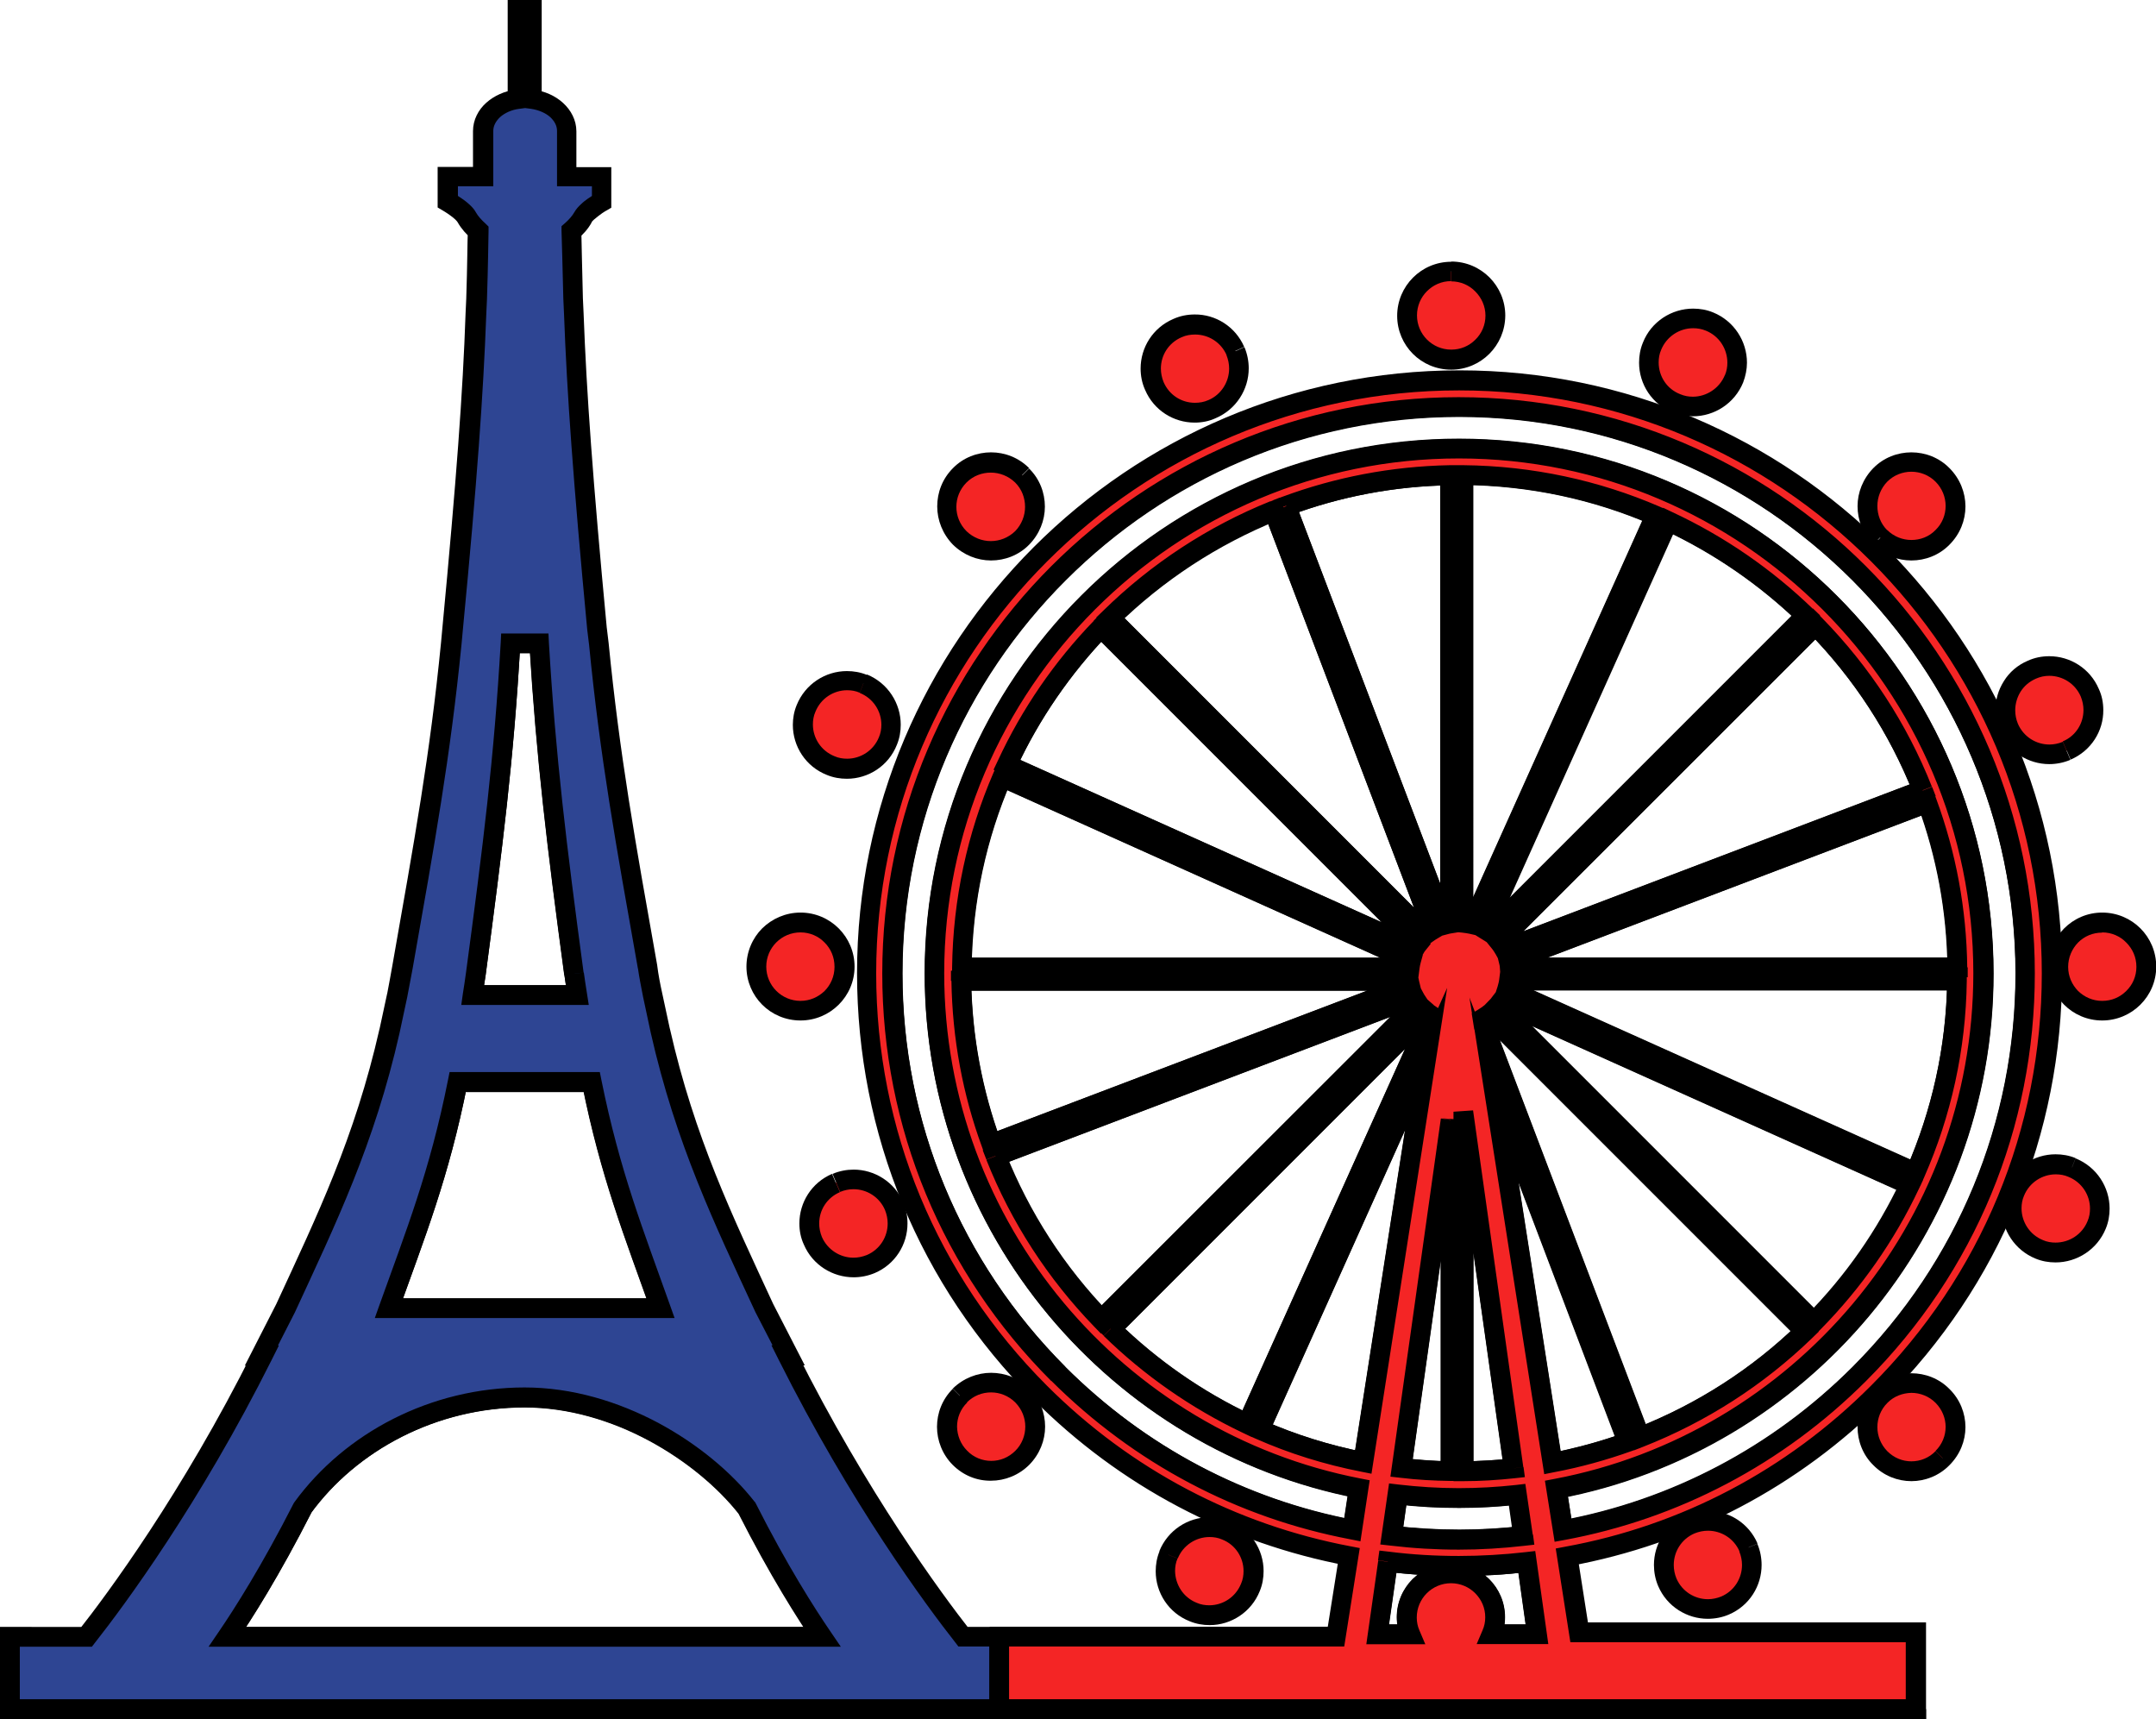 <?xml version="1.0" encoding="UTF-8"?>
<svg id="katman_2" data-name="katman 2" xmlns="http://www.w3.org/2000/svg" viewBox="0 0 95.72 76.31">
  <defs>
    <style>
      .cls-1 {
        fill: #2e4593;
      }

      .cls-2 {
        fill: #f42525;
      }
    </style>
  </defs>
  <g id="katman_1" data-name="katman 1">
    <g>
      <path d="M86.9,43.53v-.44h-20.28l-.05,.39c-.01,.1-.04,.2-.07,.31l-.12,.37,18.89,8.48,.18-.41c1.17-2.67,1.84-5.61,1.88-8.7v-.44s-.44,0-.44,0v.44h-.44c-.04,2.97-.69,5.79-1.81,8.36l.4,.18,.18-.4-18.13-8.14-.18,.4,.42,.13c.05-.15,.09-.3,.11-.48l-.44-.05v.44h19.89v-.44h-.44s.44,0,.44,0Z"/>
      <path d="M84.81,52.6l.18-.4-18.46-8.29-.21,.27c-.08,.1-.11,.15-.12,.16l-.3,.31,14.66,14.66,.31-.31c1.77-1.8,3.25-3.9,4.34-6.21l.19-.4-.41-.18-.18,.4-.4-.19c-1.05,2.22-2.46,4.24-4.17,5.97l.31,.31,.31-.31-14.04-14.04-.31,.31,.31,.31c.11-.12,.16-.2,.19-.24l-.35-.27-.18,.4,18.14,8.15,.18-.4-.4-.19,.4,.19Z"/>
      <path d="M64.17,41.04l.12,.42c.06-.02,.12-.03,.18-.04l.37-.06V20.65h-.45c-2.61,.05-5.11,.54-7.43,1.4l-.41,.15,7.35,19.36,.38-.1-.12-.42,.41-.16-7.06-18.57-.41,.16,.15,.41c2.23-.83,4.63-1.3,7.14-1.34v-.44h-.45v19.89h.44l-.07-.43c-.1,.02-.2,.04-.28,.06l.12,.42,.41-.16-.41,.16Z"/>
      <path d="M64.98,21.09h-.44v20.27l.4,.04c.11,.01,.21,.03,.32,.05l.35,.08,8.48-18.88-.41-.18c-2.67-1.15-5.61-1.8-8.7-1.83h-.44s0,.44,0,.44h.44v.44c2.97,.03,5.79,.65,8.36,1.76l.17-.4-.4-.18-8.15,18.14,.4,.18,.1-.43c-.14-.03-.29-.06-.45-.08l-.04,.44h.44V21.09h-.44v.44s0-.44,0-.44Z"/>
      <path d="M64.98,65.31v.44c.77,0,1.53-.05,2.28-.13l.45-.05-2.3-16.28-.87,.06v16.4h.44s0-.44,0-.44h.44v-9.71l1.36,9.64,.43-.06-.05-.44c-.72,.08-1.45,.12-2.19,.13v.44h0Z"/>
      <path d="M80.14,59.1l.31-.31-14.33-14.33-.31,.24s-.12,.08-.2,.13l-.25,.15,.11,.69,7.11,18.71,.41-.16c2.8-1.1,5.34-2.74,7.47-4.8l.32-.31-.32-.32-.31,.31-.31-.32c-2.04,1.98-4.48,3.55-7.18,4.61l.16,.41,.41-.16-6.92-18.21-.05-.31-.43,.07,.22,.38c.08-.05,.18-.1,.29-.19l-.27-.35-.31,.31,14.06,14.06,.31-.31-.31-.32,.31,.32Z"/>
      <path d="M74.05,23.13l-.4-.18-8.3,18.47,.32,.2c.07,.04,.14,.09,.21,.13l.3,.19,14.62-14.62-.32-.31c-1.82-1.76-3.93-3.22-6.25-4.3l-.4-.19-.18,.41,.4,.18-.18,.4c2.23,1.04,4.26,2.44,6.01,4.13l.31-.31-.31-.31-14.05,14.05,.31,.31,.24-.37c-.08-.05-.15-.1-.22-.14l-.23,.37,.4,.18,8.14-18.12-.4-.18-.18,.4,.18-.4Z"/>
      <path d="M61.18,72.56v.44h2.11l-.26-.61c-.08-.18-.12-.37-.12-.58,0-.84,.68-1.52,1.52-1.52,.42,0,.8,.17,1.07,.44,.28,.28,.45,.65,.45,1.07,0,.21-.04,.4-.12,.58l-.26,.61h3.18l-.58-4.13-.43,.05c-.97,.11-1.96,.17-2.96,.17-1.05,0-2.08-.06-3.1-.19l-.43-.05-.59,4.15h.51v-.44l.43,.06,.46-3.22-.43-.06-.05,.44c1.05,.13,2.12,.19,3.2,.19,1.03,0,2.05-.06,3.06-.18l-.05-.44-.43,.06,.38,2.71h-1.51v.44l.4,.17c.12-.29,.19-.6,.19-.93,0-1.32-1.07-2.39-2.4-2.39-.66,0-1.26,.27-1.7,.7-.43,.43-.7,1.03-.7,1.69,0,.32,.07,.64,.19,.93l.4-.17v-.44h-1.45v.44l.43,.06-.43-.06Z"/>
      <path d="M49.3,27.44l-.31,.31,14.3,14.31,.3-.22c.09-.07,.18-.12,.26-.17l.32-.19-7.36-19.36-.41,.17c-2.78,1.12-5.3,2.78-7.41,4.85l-.32,.31,.31,.31,.31-.31,.31,.31c2.03-1.99,4.45-3.58,7.12-4.66l-.16-.41-.41,.16,7.07,18.6,.41-.16-.22-.38c-.12,.07-.22,.14-.33,.22l.26,.35,.31-.31-14.04-14.04-.31,.31,.31,.31-.31-.31Z"/>
      <path d="M48.92,58.59l.31,.31,14.31-14.31-.2-.3c-.05-.07-.1-.15-.14-.23l-.18-.34-19.36,7.36,.16,.41c1.1,2.78,2.74,5.29,4.78,7.4l.31,.32,.32-.32-.31-.31,.32-.3c-1.97-2.03-3.54-4.45-4.6-7.12l-.41,.16,.16,.41,18.58-7.06-.16-.41-.39,.21c.06,.1,.12,.21,.19,.31l.36-.25-.31-.31-14.06,14.05,.31,.31,.32-.3-.32,.3Z"/>
      <path d="M55.39,63.22l.4,.18,8.31-18.48-.3-.21c-.06-.04-.11-.07-.12-.09l-.31-.27-14.65,14.65,.32,.31c1.79,1.75,3.88,3.21,6.17,4.3l.4,.19,.18-.41-.4-.18,.19-.4c-2.21-1.04-4.21-2.44-5.94-4.13l-.31,.31,.31,.31,14.05-14.05-.31-.31-.29,.33c.08,.07,.15,.11,.2,.15l.25-.36-.4-.18-8.16,18.14,.4,.18,.19-.4-.19,.4Z"/>
      <path d="M60.06,67.91l.43,.07,.34-2.26-.41-.08c-10.52-2.04-18.48-11.32-18.48-22.43,0-6.3,2.56-12.01,6.7-16.15,4.14-4.14,9.85-6.7,16.15-6.7,6.3,0,12,2.56,16.14,6.7,4.14,4.14,6.7,9.85,6.7,16.15,0,11.15-8.03,20.45-18.6,22.45l-.42,.08,.43,2.71,.44-.08c5.04-.93,9.69-3.36,13.39-7.06,4.83-4.83,7.49-11.26,7.49-18.09,0-14.11-11.48-25.58-25.58-25.58-14.11,0-25.59,11.48-25.59,25.58,0,6.83,2.67,13.26,7.5,18.09h0c3.68,3.67,8.27,6.09,13.28,7.04l.45,.09,.07-.45-.43-.07,.08-.43c-4.84-.92-9.27-3.25-12.83-6.8h0c-4.66-4.67-7.24-10.87-7.24-17.47,0-6.81,2.77-12.99,7.25-17.46,4.48-4.48,10.65-7.25,17.46-7.25,6.81,0,12.98,2.77,17.46,7.25,4.47,4.48,7.24,10.65,7.25,17.46,0,6.6-2.57,12.8-7.23,17.47-3.58,3.58-8.07,5.92-12.93,6.82l.08,.43,.43-.07-.29-1.84-.43,.07,.08,.43c10.98-2.07,19.31-11.74,19.31-23.31,0-13.08-10.64-23.72-23.72-23.73-13.08,0-23.73,10.64-23.73,23.73,0,11.53,8.27,21.17,19.19,23.29l.08-.43-.43-.07-.28,1.84,.43,.07,.08-.43-.08,.43Z"/>
      <path d="M60.53,64.9l.43,.07,3.29-21.12-8.91,19.83,.4,.18c1.49,.66,3.06,1.15,4.7,1.47l.45,.09,.07-.45-.43-.07,.08-.43c-1.57-.31-3.08-.78-4.51-1.41l-.18,.4,.4,.18,6.06-13.49-2.29,14.68,.43,.07,.08-.43-.08,.43Z"/>
      <path d="M13.44,66.94l-.39-.2c-1.41,2.77-2.64,4.7-3.31,5.68l-.47,.69h28.07l-.47-.69c-.67-.98-1.91-2.91-3.31-5.68l-.02-.04-.03-.03c-1.01-1.29-2.51-2.55-4.28-3.5-1.77-.94-3.81-1.57-5.93-1.57-4.19,0-7.99,2.03-10.22,5.08l-.02,.03-.02,.03,.39,.2,.35,.26c2.05-2.82,5.6-4.72,9.51-4.72,1.94,0,3.85,.58,5.51,1.47,1.66,.89,3.07,2.08,4,3.26l.35-.27-.39,.2c1.42,2.8,2.68,4.77,3.37,5.78l.36-.25v-.44H10.1v.44l.36,.25c.7-1.01,1.94-2.97,3.37-5.78l-.39-.2,.35,.26-.35-.26Z"/>
      <path d="M44.02,50.78l.16,.41,18.95-7.2-.09-.37c-.01-.06-.03-.11-.04-.18l-.07-.35h-20.69v.45c.05,2.6,.52,5.09,1.37,7.4l.15,.42,.41-.16-.16-.41,.41-.15c-.81-2.22-1.27-4.61-1.31-7.11h-.44v.45h19.88v-.44l-.43,.08c.01,.06,.03,.13,.04,.21l.43-.1-.16-.41-18.59,7.06,.16,.41,.41-.15-.41,.15Z"/>
      <path d="M29.33,58.08l.41-.15c-1.16-3.27-2.22-5.91-3.04-9.98l-.07-.35h-6.67l-.07,.35c-.81,4.07-1.87,6.71-3.04,9.98l-.21,.59h13.31l-.21-.59-.41,.15v-.44h-12.06v.44l.41,.15c1.16-3.25,2.25-5.95,3.07-10.1l-.43-.09v.44h5.95v-.44l-.43,.09c.83,4.15,1.92,6.86,3.07,10.1l.41-.15v0Z"/>
      <path d="M64.4,65.31h.44v-15.6l-.87-.06-2.24,15.9,.45,.05c.73,.09,1.47,.13,2.23,.14h.44s0-.44,0-.44h-.44v-.44c-.72,0-1.43-.06-2.13-.14l-.05,.44,.43,.06,1.31-9.27v9.35h.44v-.44s0,.44,0,.44Z"/>
      <path d="M22.66,28.56l-.44-.03c-.29,5.08-.78,8.98-1.54,14.64l.43,.06-.43-.06c-.04,.31-.09,.62-.14,.94l-.07,.5h5.66l-.08-.51c-.05-.32-.1-.63-.14-.93h0s0,0,0,0c-.76-5.66-1.24-9.56-1.54-14.64l-.02-.41h-2.1l-.02,.41,.44,.03v.44h1.28v-.44l-.44,.03c.31,5.11,.79,9.05,1.55,14.71h0c.04,.32,.1,.64,.14,.95l.43-.07v-.44h-4.64v.44l.43,.06c.04-.31,.09-.63,.14-.94h0s0,0,0,0c.75-5.66,1.25-9.59,1.54-14.71l-.44-.03v0Z"/>
      <path d="M42.68,42.95v.44h20.26l.05-.39c.01-.09,.03-.18,.05-.26l.1-.36-18.89-8.48-.18,.41c-1.15,2.66-1.79,5.58-1.83,8.64v.44s.44,0,.44,0v-.44h.44c.04-2.94,.66-5.74,1.76-8.29l-.4-.17-.18,.4,18.14,8.15,.18-.4-.42-.11c-.03,.13-.06,.26-.07,.38l.44,.05v-.44h-19.87v.44h.44s-.44,0-.44,0Z"/>
      <path d="M66.34,48.38l-.43,.07,2.66,17,.45-.09c1.17-.22,2.32-.54,3.41-.93l.42-.15-7.59-20,.65,4.16,.43-.07-.41,.16,5.94,15.64,.41-.16-.15-.41c-1.05,.38-2.15,.68-3.28,.9l.08,.43,.43-.07-2.59-16.55-.43,.07-.41,.16,.41-.16Z"/>
      <path d="M67.38,66.35l-.05-.44c-.84,.09-1.67,.14-2.54,.14-.91,0-1.8-.06-2.67-.16l-.42-.05-.39,2.71,.45,.05c1,.12,2.01,.18,3.04,.18,.97,0,1.94-.06,2.9-.17l.45-.05-.39-2.71-.42,.05,.05,.44-.43,.06,.26,1.84,.43-.06-.05-.44c-.93,.1-1.86,.16-2.8,.16-.99,0-1.97-.06-2.94-.17l-.05,.44,.43,.06,.26-1.84-.43-.06-.05,.44c.9,.11,1.83,.16,2.77,.16,.9,0,1.77-.05,2.63-.15l-.05-.44-.43,.06,.43-.06Z"/>
      <path d="M62.84,42.09l.38,.22c.03-.06,.06-.1,.07-.11l.25-.31-14.66-14.66-.31,.32c-1.74,1.8-3.19,3.9-4.26,6.21l-.19,.4,18.89,8.49,.2-.34-.38-.22,.18-.4-18.12-8.14-.18,.4,.4,.18c1.02-2.21,2.42-4.23,4.09-5.97l-.32-.3-.31,.31,14.06,14.06,.31-.31-.34-.28c-.07,.09-.12,.17-.16,.23l.38,.22,.18-.4-.18,.4Z"/>
      <path d="M85.56,35.62l-.16-.41-18.94,7.2,.09,.37c.02,.07,.03,.13,.03,.19l.03,.41h20.74v-.44c-.03-2.63-.52-5.14-1.37-7.47l-.15-.42-.41,.16,.16,.41-.41,.15c.82,2.24,1.28,4.65,1.31,7.18h.44v-.44h-19.88v.44l.44-.03c0-.12-.03-.24-.05-.33l-.43,.1,.16,.41,18.58-7.06-.16-.41-.41,.15,.41-.15Z"/>
      <path d="M80.59,27.75l-.31-.31-14.33,14.32,.25,.31c.07,.08,.13,.18,.19,.28l.18,.33,19.35-7.36-.16-.41c-1.11-2.81-2.78-5.34-4.85-7.46l-.31-.32-.31,.31,.31,.31-.31,.31c2,2.04,3.6,4.48,4.66,7.17l.41-.16-.16-.41-18.57,7.06,.16,.41,.38-.21c-.08-.14-.17-.28-.27-.41l-.34,.28,.31,.31,14.05-14.04-.31-.31-.31,.31,.31-.31Z"/>
      <path class="cls-1" d="M44.37,72.66h-1.63c-1.28-1.64-4.62-6.15-7.8-12.49h.06l-1.08-2.1c-1.82-3.94-3.51-7.42-4.62-12.32l-.34-1.58c-.09-.42-.17-.83-.23-1.25-.99-5.56-1.67-9.36-2.16-14.36l-.07-.65c-.62-6.57-.91-10.47-1.03-14l-.03-.65c-.04-1.5-.06-2.55-.07-3.01,.2-.17,.39-.37,.51-.61,.18-.32,.85-.7,.85-.7v-1.11h-1.55v-2.03c0-.71-.67-1.3-1.54-1.42V.44h-.63v3.96c-.87,.12-1.54,.7-1.54,1.42v2.03h-1.57v1.11s.68,.38,.85,.7c.13,.23,.32,.43,.51,.61-.01,.46-.02,1.51-.07,3.01l-.03,.65c-.12,3.53-.41,7.43-1.03,14l-.06,.65c-.49,5-1.18,8.79-2.16,14.36-.07,.42-.16,.83-.24,1.25l-.34,1.58c-1.12,4.9-2.8,8.38-4.62,12.32l-1.07,2.1h.05c-3.18,6.34-6.51,10.85-7.81,12.49H.44v3.21H44.37v-3.21Zm-18.88-29.43c.04,.31,.09,.63,.14,.94h-4.64c.04-.31,.09-.63,.14-.94,.75-5.66,1.25-9.58,1.54-14.68h1.28c.31,5.1,.78,9.02,1.55,14.68Zm-5.16,4.8h5.95c.82,4.11,1.9,6.78,3.06,10.04h-12.06c1.16-3.26,2.24-5.93,3.06-10.04Zm2.98,14c4.05,0,7.92,2.42,9.86,4.9,1.42,2.79,2.66,4.73,3.34,5.73H10.1c.69-1,1.92-2.94,3.34-5.73,2.13-2.93,5.81-4.9,9.86-4.9Z"/>
      <path d="M44.37,72.66v-.44h-1.63v.44l.35-.27c-1.27-1.62-4.59-6.11-7.75-12.42l-.39,.2v.44h.78l-1.41-2.74-.39,.2,.4-.18c-1.82-3.94-3.49-7.38-4.59-12.23l-.43,.1,.43-.09-.34-1.58h0c-.09-.41-.17-.82-.22-1.22h0s0-.01,0-.01c-.99-5.57-1.67-9.35-2.16-14.33h0s-.08-.66-.08-.66l-.44,.05,.44-.04c-.62-6.56-.9-10.46-1.03-13.97h0s-.03-.65-.03-.65l-.44,.02h.44c-.04-1.52-.06-2.56-.07-3.02h-.44s.29,.34,.29,.34c.22-.19,.45-.43,.61-.73l-.39-.21,.38,.21s.05-.07,.12-.13c.1-.09,.25-.2,.36-.28,.06-.04,.11-.07,.14-.09l.04-.02h0s0,0,0,0l.22-.13v-1.8h-1.55v-1.59c0-.5-.24-.94-.59-1.26-.35-.32-.82-.53-1.33-.59l-.06,.43h.44V0h-1.51V4.4h.44l-.06-.43c-.52,.07-.98,.28-1.33,.59-.35,.31-.59,.76-.59,1.26v1.59h-1.57v1.8l.22,.13h0s.19,.11,.35,.23c.08,.06,.16,.12,.22,.18,.06,.06,.1,.11,.1,.12h0s0,0,0,0c.17,.3,.39,.53,.6,.72l.29-.33h-.44c-.02,.46-.02,1.5-.07,3h0s-.03,.65-.03,.65h0c-.12,3.51-.41,7.41-1.03,13.97h0s-.06,.65-.06,.65h0c-.49,4.98-1.18,8.76-2.16,14.33h0s0,0,0,0c-.07,.41-.15,.82-.23,1.25l.43,.08-.43-.09-.34,1.58,.43,.09-.43-.1c-1.1,4.85-2.77,8.29-4.59,12.23l.4,.18-.39-.2-1.4,2.74h.76v-.44l-.39-.2c-3.16,6.31-6.48,10.79-7.76,12.41l.34,.27v-.44H0v4.09H44.8v-4.09h-.44v.44h-.44v2.77H.88v-2.33h3.2l.13-.17c1.31-1.66,4.66-6.19,7.85-12.56l.32-.64h-.04l.75-1.47h0c1.82-3.94,3.53-7.46,4.65-12.41h0s.34-1.59,.34-1.59h0c.08-.42,.16-.84,.24-1.27h0c.98-5.56,1.67-9.37,2.17-14.39l.06-.65h0c.63-6.57,.91-10.48,1.04-14.02h0s.03-.65,.03-.65h0c.05-1.51,.06-2.56,.07-3.02v-.2s-.14-.14-.14-.14c-.17-.15-.33-.33-.42-.49h0c-.08-.15-.19-.26-.3-.36-.16-.15-.34-.27-.48-.36-.14-.09-.24-.15-.25-.15l-.21,.38h.44v-.67h1.57v-2.46c0-.21,.1-.42,.3-.61,.2-.18,.51-.33,.86-.37l.38-.05V.88h.19s0-.44,0-.44h-.44V4.78l.38,.05c.35,.05,.66,.19,.86,.37,.2,.19,.3,.39,.3,.61v2.46h1.55v.67h.44l-.22-.38s-.19,.11-.39,.25c-.1,.07-.22,.16-.32,.26-.11,.1-.21,.21-.29,.35h0s0,0,0,0c-.09,.16-.24,.33-.41,.48l-.16,.14v.21c.02,.46,.04,1.51,.08,3.01h0s.03,.66,.03,.66h0c.13,3.54,.41,7.45,1.03,14.02h0s.08,.66,.08,.66l.44-.05-.44,.04c.49,5.02,1.18,8.83,2.17,14.4l.43-.08-.43,.06c.06,.43,.15,.86,.23,1.28h0s.34,1.59,.34,1.59h0c1.12,4.95,2.83,8.48,4.65,12.41h0s1.09,2.11,1.09,2.11l.39-.2v-.44h-.77l.32,.64c3.2,6.38,6.55,10.91,7.85,12.56l.13,.17h1.85v-.44h0Zm-18.88-29.43l-.43,.06c.04,.32,.1,.64,.14,.95l.43-.07v-.44h-4.64v.44l.43,.06c.04-.31,.09-.63,.14-.94h0s0,0,0,0c.75-5.66,1.25-9.59,1.54-14.71l-.44-.03v.44h1.28v-.44l-.44,.03c.31,5.11,.79,9.05,1.55,14.71h0s.43-.06,.43-.06l.43-.06c-.76-5.66-1.24-9.56-1.54-14.64l-.02-.41h-2.1l-.02,.41c-.29,5.08-.78,8.98-1.54,14.64l.43,.06-.43-.06c-.04,.31-.09,.62-.14,.94l-.07,.5h5.66l-.08-.51c-.05-.32-.1-.63-.14-.93h0s0,0,0,0l-.43,.06Zm-5.16,4.8v.44h5.95v-.44l-.43,.09c.83,4.15,1.92,6.86,3.07,10.1l.41-.15v-.44h-12.06v.44l.41,.15c1.16-3.25,2.25-5.95,3.07-10.1l-.43-.09v0l-.43-.09c-.81,4.07-1.87,6.71-3.04,9.98l-.21,.59h13.31l-.21-.59c-1.16-3.27-2.22-5.91-3.04-9.98l-.07-.35h-6.67l-.07,.35,.43,.09Zm2.98,14v.44c1.94,0,3.85,.58,5.51,1.47,1.66,.89,3.07,2.08,4,3.26l.35-.27-.39,.2c1.42,2.8,2.68,4.77,3.37,5.78l.36-.25v-.44H10.1v.44l.36,.25c.7-1.01,1.94-2.97,3.37-5.78l-.39-.2,.35,.26c2.05-2.82,5.6-4.72,9.51-4.72v-.44s0-.44,0-.44c-4.19,0-7.99,2.03-10.22,5.08l-.02,.03-.02,.03c-1.41,2.77-2.64,4.7-3.31,5.68l-.47,.69h28.07l-.47-.69c-.67-.98-1.91-2.91-3.31-5.68l-.02-.04-.03-.03c-1.01-1.29-2.51-2.55-4.28-3.5-1.77-.94-3.81-1.57-5.93-1.57v.44Z"/>
      <path class="cls-2" d="M85.07,75.87v-3.41h-14.95l-.53-3.37c5.21-.95,10-3.45,13.81-7.27,4.97-4.97,7.71-11.58,7.71-18.61,0-14.51-11.8-26.32-26.31-26.32s-26.32,11.81-26.32,26.32c0,7.03,2.74,13.64,7.71,18.61,3.79,3.79,8.54,6.28,13.7,7.25l-.57,3.58h-14.95v3.22h40.7Zm-29.14-12.41l7.4-16.46-2.79,17.9c-1.6-.32-3.14-.8-4.6-1.44Zm-13.24-19.93h19.88c.01,.06,.03,.13,.04,.19l-18.59,7.06c-.83-2.26-1.3-4.71-1.33-7.25Zm1.79-9.05l18.14,8.15c-.03,.1-.05,.21-.06,.32h-19.87c.04-3,.67-5.86,1.79-8.47Zm4.41-6.62l14.06,14.06c-.04,.05-.08,.11-.11,.17l-18.12-8.14c1.04-2.26,2.47-4.32,4.17-6.09Zm36.46,7.22l-18.57,7.06c-.07-.12-.14-.23-.23-.34l14.05-14.04c2.04,2.08,3.67,4.57,4.76,7.32Zm1.55,7.87h-19.88c0-.09-.02-.18-.04-.26l18.58-7.06c.84,2.29,1.31,4.75,1.34,7.32Zm-14.63,21.07c-1.07,.38-2.19,.69-3.34,.91l-2.59-16.55,5.94,15.64Zm-4.63,4.17c-.95,.11-1.89,.16-2.85,.16-1.01,0-2-.06-2.99-.18l.26-1.84c.89,.1,1.8,.16,2.72,.16s1.73-.05,2.58-.15l.26,1.84Zm-3.24-18.48v15.6c-.74,0-1.46-.06-2.18-.14l2.18-15.46Zm-7.29-27.24c2.28-.85,4.73-1.32,7.29-1.37v19.89c-.08,.01-.16,.03-.23,.05l-7.06-18.57Zm10.1,42.71c-.74,.08-1.48,.12-2.23,.13v-15.96l2.23,15.83Zm-1.33-19.63l-.05-.35c.08-.05,.17-.1,.25-.16l14.06,14.06c-2.09,2.02-4.57,3.62-7.32,4.71l-6.93-18.25Zm.62-.91c.06-.06,.1-.13,.15-.2l18.14,8.15c-1.07,2.27-2.51,4.33-4.25,6.09l-14.04-14.04Zm18.54,7.41l-18.13-8.14c.04-.13,.07-.26,.09-.39h19.89c-.04,3.03-.7,5.91-1.85,8.53Zm-4.88-24.72l-14.05,14.05c-.07-.05-.15-.09-.22-.14l8.14-18.12c2.28,1.06,4.35,2.49,6.13,4.21Zm-14.81,13.69c-.13-.03-.25-.05-.38-.06V21.09c3.03,.03,5.91,.66,8.53,1.79l-8.15,18.14Zm-8.8-18.35l7.07,18.6c-.1,.06-.2,.12-.3,.2l-14.04-14.04c2.07-2.03,4.54-3.66,7.26-4.75Zm-12.34,28.65l18.58-7.06c.05,.09,.1,.18,.16,.27l-14.06,14.05c-2-2.07-3.61-4.53-4.69-7.26Zm5.11,7.68l14.05-14.05s.11,.08,.16,.12l-8.16,18.14c-2.25-1.07-4.3-2.49-6.05-4.21Zm-2.33,1.98c-4.74-4.75-7.37-11.07-7.37-17.78,0-13.86,11.29-25.15,25.15-25.15s25.14,11.28,25.14,25.15c0,6.71-2.62,13.03-7.36,17.78-3.64,3.64-8.21,6.03-13.16,6.94l-.29-1.84c10.77-2.04,18.95-11.52,18.95-22.88,0-12.84-10.45-23.29-23.28-23.29s-23.29,10.45-23.29,23.29c0,11.32,8.12,20.78,18.84,22.86l-.28,1.84c-4.92-.94-9.44-3.31-13.05-6.92Zm14.63,8.35c1.03,.13,2.08,.19,3.15,.19,1.01,0,2.02-.06,3.01-.17l.45,3.21h-2.01c.1-.23,.15-.49,.15-.75,0-1.08-.88-1.95-1.96-1.95s-1.96,.88-1.96,1.95c0,.26,.05,.52,.15,.75h-1.45l.46-3.22Z"/>
      <path d="M85.07,75.87h.44v-3.85h-15.01l-.47-3-.43,.07,.08,.43c5.29-.97,10.17-3.51,14.04-7.4,5.05-5.05,7.83-11.77,7.83-18.92,0-14.75-11.99-26.76-26.75-26.76-14.75,0-26.75,12.01-26.75,26.76,0,7.14,2.78,13.87,7.83,18.92l.02,.02-.02-.02c3.85,3.86,8.68,6.39,13.93,7.38l.08-.43-.43-.07-.51,3.21h-15.01v4.1h41.58v-.44h-.44v-.44H44.8v-2.77s0-.01,0-.01h-.44v.44h15.32l.69-4.37-.42-.08c-5.07-.96-9.74-3.4-13.47-7.13h0c-4.89-4.89-7.58-11.38-7.58-18.3,0-7.13,2.9-13.6,7.59-18.29,4.69-4.69,11.15-7.59,18.29-7.59,7.14,0,13.6,2.9,18.29,7.59,4.69,4.69,7.58,11.16,7.58,18.29,0,6.92-2.69,13.41-7.58,18.3-3.75,3.76-8.46,6.22-13.58,7.15l-.42,.08,.65,4.16h14.89v2.98h.44v0Zm-29.14-12.41l.4,.18,6.06-13.49-2.29,14.68,.43,.07,.08-.43c-1.57-.31-3.08-.78-4.51-1.41l-.18,.4,.4,.18-.4-.18-.18,.4c1.49,.66,3.06,1.15,4.7,1.47l.45,.09,3.36-21.57-8.91,19.83,.4,.18,.18-.4Zm-13.24-19.93v.44h19.88v-.44l-.43,.08c.01,.06,.03,.13,.04,.21l.43-.1-.16-.41-18.59,7.06,.16,.41,.41-.15c-.81-2.22-1.27-4.61-1.31-7.11h-.44v0h-.44c.04,2.6,.51,5.09,1.36,7.4l.15,.42,19.36-7.35-.09-.37c-.01-.06-.03-.11-.04-.18l-.07-.35h-20.69v.45s.45,0,.45,0Zm1.79-9.05l-.18,.4,18.14,8.15,.18-.4-.42-.11c-.03,.13-.06,.26-.07,.38l.44,.05v-.44h-19.87v.44h.44c.04-2.94,.66-5.74,1.76-8.29l-.4-.17-.18,.4,.18-.4-.4-.17c-1.15,2.66-1.79,5.58-1.83,8.64v.44s20.7,0,20.7,0l.05-.39c.01-.09,.03-.18,.05-.26l.1-.36-18.89-8.48-.18,.41,.4,.17Zm4.41-6.62l-.31,.31,14.06,14.06,.31-.31-.34-.28c-.07,.09-.12,.17-.16,.23l.38,.22,.18-.4-18.12-8.14-.18,.4,.4,.18c1.02-2.21,2.42-4.23,4.09-5.97l-.32-.3-.31,.31,.31-.31-.32-.3c-1.74,1.8-3.19,3.9-4.26,6.21l-.19,.4,18.89,8.49,.2-.34c.03-.06,.06-.1,.07-.11l.25-.31-14.66-14.66-.31,.32,.32,.3Zm36.46,7.22l-.16-.41-18.57,7.06,.16,.41,.38-.21c-.08-.14-.17-.28-.27-.41l-.34,.28,.31,.31,14.05-14.04-.31-.31-.31,.31c2,2.04,3.6,4.48,4.66,7.17l.41-.16-.16-.41,.16,.41,.41-.16c-1.11-2.81-2.78-5.34-4.85-7.46l-.31-.32-14.64,14.64,.25,.31c.07,.08,.13,.18,.19,.28l.18,.33,19.35-7.36-.16-.41-.41,.16Zm1.55,7.87v-.44h-19.88v.44l.44-.03c0-.12-.03-.24-.05-.33l-.43,.1,.16,.41,18.58-7.06-.16-.41-.41,.15c.82,2.24,1.28,4.65,1.31,7.18h.44v0h.44c-.03-2.63-.51-5.14-1.37-7.48l-.15-.42-19.35,7.35,.09,.37c.02,.07,.03,.13,.03,.19l.03,.41h20.74v-.44s-.44,0-.44,0Zm-14.63,21.07l-.15-.41c-1.05,.38-2.15,.68-3.28,.9l.08,.43,.43-.07-1.94-12.39,4.44,11.7,.41-.16-.15-.41,.15,.41,.41-.16-7.43-19.58,3.32,21.16,.45-.09c1.17-.22,2.32-.54,3.41-.93l.42-.15-.16-.42-.41,.16Zm-4.63,4.17l-.05-.44c-.93,.1-1.86,.16-2.8,.16-.99,0-1.97-.06-2.94-.17l-.05,.44,.43,.06,.26-1.84-.43-.06-.05,.44c.9,.11,1.83,.16,2.77,.16,.9,0,1.77-.05,2.63-.15l-.05-.44-.43,.06,.26,1.84,.43-.06-.05-.44,.05,.44,.43-.06-.33-2.26-.42,.05c-.84,.09-1.67,.14-2.54,.14-.91,0-1.8-.06-2.67-.16l-.42-.05-.39,2.71,.45,.05c1,.12,2.01,.18,3.04,.18,.97,0,1.94-.06,2.9-.17l.45-.05-.06-.45-.43,.06Zm-3.24-18.48h-.44v15.6h.44v-.44c-.72,0-1.43-.06-2.13-.14l-.05,.44,.43,.06,2.18-15.46-.43-.06h0l-.43-.06-2.24,15.9,.45,.05c.73,.09,1.47,.13,2.23,.14h.44s0-16.04,0-16.04l-.87-.06,.43,.06Zm-7.29-27.24l.15,.41c2.23-.83,4.63-1.3,7.14-1.34v-.44h-.45v19.89h.44l-.07-.43c-.1,.02-.2,.04-.28,.06l.12,.42,.41-.16-7.06-18.57-.41,.16,.15,.41-.15-.41-.41,.16,7.2,18.94,.38-.1c.06-.02,.12-.03,.18-.04l.37-.06V20.65h-.45c-2.61,.05-5.11,.54-7.43,1.4l-.41,.15,.16,.41,.41-.16Zm10.1,42.71l-.05-.44c-.72,.08-1.45,.12-2.19,.13v.44h.44v-9.71l1.36,9.64,.43-.06-.05-.44,.05,.44,.43-.06-2.23-15.83-.87,.06v16.4h.44c.77,0,1.53-.05,2.28-.13l.45-.05-.06-.45-.43,.06Zm-1.33-19.63l.43-.07-.05-.35-.43,.07,.22,.38c.08-.05,.18-.1,.29-.19l-.27-.35-.31,.31,14.06,14.06,.31-.31-.31-.32c-2.04,1.98-4.48,3.55-7.18,4.61l.16,.41,.41-.16-6.93-18.25-.41,.16,.43-.07-.43,.07-.41,.16,7.09,18.67,.41-.16c2.8-1.1,5.34-2.74,7.47-4.8l.32-.31-14.65-14.64-.31,.24s-.12,.08-.2,.13l-.25,.15,.11,.69,.02,.04,.41-.16Zm.62-.91l.31,.31c.11-.12,.16-.2,.19-.24l-.35-.27-.18,.4,18.14,8.15,.18-.4-.4-.19c-1.05,2.22-2.46,4.24-4.17,5.97l.31,.31,.31-.31-14.04-14.04-.31,.31,.31,.31-.31-.31-.31,.31,14.36,14.35,.31-.31c1.77-1.8,3.25-3.9,4.34-6.21l.19-.4-18.86-8.48-.21,.27c-.08,.1-.11,.15-.12,.16l-.3,.31,.31,.31,.31-.31Zm18.54,7.41l.18-.4-18.13-8.14-.18,.4,.42,.13c.05-.15,.09-.3,.11-.48l-.44-.05v.44h19.89v-.44h-.44c-.04,2.97-.69,5.79-1.81,8.36l.4,.18,.18-.4-.18,.4,.4,.18c1.17-2.67,1.84-5.61,1.88-8.7v-.44s-20.71,0-20.71,0l-.05,.39c-.01,.1-.04,.2-.07,.31l-.12,.37,18.89,8.48,.18-.41-.4-.18Zm-4.88-24.72l-.31-.31-14.05,14.05,.31,.31,.24-.37c-.08-.05-.15-.1-.22-.14l-.23,.37,.4,.18,8.14-18.12-.4-.18-.18,.4c2.23,1.04,4.26,2.44,6.01,4.13l.31-.31-.31-.31,.31,.31,.31-.31c-1.82-1.76-3.93-3.22-6.25-4.3l-.4-.19-8.48,18.88,.32,.2c.07,.04,.14,.09,.21,.13l.3,.19,14.62-14.62-.32-.31-.31,.31Zm-14.81,13.69l.1-.43c-.14-.03-.29-.06-.45-.08l-.04,.44h.44V21.09h-.44v.44c2.97,.03,5.79,.65,8.36,1.76l.17-.4-.4-.18-8.15,18.14,.4,.18,.1-.43-.1,.43,.4,.18,8.33-18.55-.41-.18c-2.67-1.15-5.61-1.8-8.7-1.83h-.44s0,20.71,0,20.71l.4,.04c.11,.01,.21,.03,.32,.05l.35,.08,.15-.33-.4-.18Zm-8.8-18.35l-.41,.16,7.07,18.6,.41-.16-.22-.38c-.12,.07-.22,.14-.33,.22l.26,.35,.31-.31-14.04-14.04-.31,.31,.31,.31c2.03-1.99,4.45-3.58,7.12-4.66l-.16-.41-.41,.16,.41-.16-.16-.41c-2.78,1.12-5.3,2.78-7.41,4.85l-.32,.31,14.62,14.62,.3-.22c.09-.07,.18-.12,.26-.17l.32-.19-7.36-19.36-.41,.17,.16,.41Zm-12.34,28.65l.16,.41,18.58-7.06-.16-.41-.39,.21c.06,.1,.12,.21,.19,.31l.36-.25-.31-.31-14.06,14.05,.31,.31,.32-.3c-1.97-2.03-3.54-4.45-4.6-7.12l-.41,.16,.16,.41-.16-.41-.41,.16c1.1,2.78,2.74,5.29,4.78,7.4l.31,.32,14.63-14.63-.2-.3c-.05-.07-.1-.15-.14-.23l-.18-.34-19.36,7.36,.16,.41,.41-.16Zm5.11,7.68l.31,.31,14.05-14.05-.31-.31-.29,.33c.08,.07,.15,.11,.2,.15l.25-.36-.4-.18-8.16,18.14,.4,.18,.19-.4c-2.21-1.04-4.21-2.44-5.94-4.13l-.31,.31,.31,.31-.31-.31-.31,.31c1.79,1.75,3.88,3.21,6.17,4.3l.4,.19,8.49-18.89-.3-.21c-.06-.04-.11-.07-.12-.09l-.31-.27-14.65,14.65,.32,.31,.31-.31Zm-2.33,1.98l.31-.31c-4.66-4.67-7.24-10.87-7.24-17.47,0-6.81,2.77-12.99,7.25-17.46,4.48-4.48,10.65-7.25,17.46-7.25,6.81,0,12.98,2.77,17.46,7.25,4.47,4.48,7.24,10.65,7.25,17.46,0,6.6-2.57,12.8-7.23,17.47-3.58,3.58-8.07,5.92-12.93,6.82l.08,.43,.43-.07-.29-1.84-.43,.07,.08,.43c10.98-2.07,19.31-11.74,19.31-23.31,0-13.08-10.64-23.72-23.72-23.73-13.08,0-23.73,10.64-23.73,23.73,0,11.53,8.27,21.17,19.19,23.29l.08-.43-.43-.07-.28,1.84,.43,.07,.08-.43c-4.84-.92-9.27-3.25-12.83-6.8h0s-.31,.31-.31,.31l-.31,.31c3.68,3.67,8.27,6.09,13.28,7.04l.45,.09,.41-2.71-.41-.08c-10.52-2.04-18.48-11.32-18.48-22.43,0-6.3,2.56-12.01,6.7-16.15,4.14-4.14,9.85-6.7,16.15-6.7,6.3,0,12,2.56,16.14,6.7,4.14,4.14,6.7,9.85,6.7,16.15,0,11.15-8.03,20.45-18.6,22.45l-.42,.08,.43,2.71,.44-.08c5.04-.93,9.69-3.36,13.39-7.06,4.83-4.83,7.49-11.26,7.49-18.09,0-14.11-11.48-25.58-25.58-25.58-14.11,0-25.59,11.48-25.59,25.58,0,6.83,2.67,13.26,7.5,18.09h0s.31-.31,.31-.31Zm14.63,8.35l-.05,.44c1.05,.13,2.12,.19,3.2,.19,1.03,0,2.05-.06,3.06-.18l-.05-.44-.43,.06,.38,2.71h-1.51v.44l.4,.17c.12-.29,.19-.6,.19-.93,0-1.32-1.07-2.39-2.4-2.39-.66,0-1.26,.27-1.7,.7-.43,.43-.7,1.03-.7,1.69,0,.32,.07,.64,.19,.93l.4-.17v-.44h-.94l.39-2.72-.43-.06-.05,.44,.05-.44-.43-.06-.53,3.72h2.62l-.26-.61c-.08-.18-.12-.37-.12-.58,0-.84,.68-1.52,1.52-1.52,.42,0,.8,.17,1.07,.44,.28,.28,.45,.65,.45,1.07,0,.21-.04,.4-.12,.58l-.26,.61h3.18l-.58-4.13-.43,.05c-.97,.11-1.96,.17-2.96,.17-1.05,0-2.08-.06-3.1-.19l-.43-.05-.06,.43,.43,.06Z"/>
      <path class="cls-2" d="M77.63,68.69c-.43-.99-1.58-1.45-2.58-1.02-.99,.43-1.45,1.58-1.02,2.57,.43,.99,1.58,1.45,2.57,1.03,1-.43,1.46-1.58,1.03-2.57Z"/>
      <path d="M77.63,68.69l.4-.17c-.39-.91-1.27-1.45-2.2-1.45-.32,0-.64,.06-.95,.2-.91,.39-1.45,1.27-1.45,2.2,0,.31,.06,.64,.19,.94h0c.39,.91,1.28,1.45,2.2,1.45,.31,0,.64-.06,.94-.19h0c.91-.39,1.45-1.27,1.45-2.2,0-.31-.06-.64-.19-.94h0s-.4,.17-.4,.17l-.4,.17c.08,.2,.12,.4,.12,.6,0,.59-.34,1.15-.92,1.4h0c-.2,.08-.4,.12-.59,.12-.59,0-1.15-.34-1.4-.92h0c-.08-.19-.12-.4-.12-.6,0-.59,.34-1.15,.92-1.4,.2-.08,.4-.12,.6-.12,.59,0,1.15,.34,1.4,.92h0s.4-.17,.4-.17Z"/>
      <path class="cls-2" d="M51.89,69.02c-.4,1,.08,2.14,1.09,2.54,1,.41,2.14-.09,2.54-1.09,.4-1-.09-2.14-1.09-2.54-1-.4-2.14,.09-2.54,1.09Z"/>
      <path d="M51.89,69.02l-.41-.16c-.12,.29-.17,.59-.17,.89,0,.95,.57,1.85,1.51,2.22h0c.29,.12,.59,.17,.89,.17,.95,0,1.85-.58,2.22-1.51,.12-.29,.17-.59,.17-.89,0-.95-.57-1.85-1.51-2.22h0c-.29-.12-.59-.17-.89-.17-.95,0-1.85,.57-2.23,1.51l.41,.16,.41,.16c.24-.59,.81-.95,1.41-.95,.19,0,.38,.03,.56,.11h0s0,0,0,0c.59,.23,.95,.8,.95,1.4,0,.19-.03,.38-.11,.56-.24,.6-.81,.96-1.41,.96-.19,0-.38-.03-.56-.11h0s0,0,0,0c-.6-.24-.95-.81-.96-1.41,0-.19,.03-.38,.11-.56l-.41-.16Z"/>
      <path class="cls-2" d="M86.24,64.73c.77-.76,.77-2,0-2.77-.76-.77-2-.77-2.76,0-.76,.76-.76,2,0,2.77,.76,.77,2,.77,2.76,0Z"/>
      <path d="M86.24,64.73l.31,.31c.47-.47,.71-1.08,.71-1.69,0-.61-.24-1.23-.71-1.69h0c-.46-.47-1.08-.7-1.69-.7-.61,0-1.23,.24-1.69,.7h0c-.46,.47-.7,1.08-.7,1.69,0,.61,.23,1.23,.7,1.69h0c.46,.47,1.08,.71,1.69,.71,.61,0,1.23-.24,1.69-.71l-.31-.31,.31,.31-.31-.31-.31-.31c-.29,.3-.68,.45-1.07,.45-.39,0-.77-.15-1.07-.45h0s0,0,0,0c-.29-.3-.44-.68-.44-1.07,0-.39,.15-.78,.44-1.07h0c.29-.3,.68-.44,1.07-.45,.39,0,.78,.15,1.07,.44h0c.3,.3,.45,.69,.45,1.07,0,.39-.15,.77-.45,1.07h0s0,0,0,0l.31,.31Z"/>
      <path class="cls-2" d="M42.61,61.96c-.77,.76-.77,2,0,2.77,.77,.77,2,.77,2.77,0,.76-.76,.76-2,0-2.77-.77-.77-2-.77-2.77,0Z"/>
      <path d="M42.61,61.96l-.31-.31c-.47,.47-.7,1.08-.7,1.69,0,.61,.24,1.23,.7,1.69h0c.47,.47,1.08,.71,1.7,.7,.61,0,1.23-.24,1.7-.71,.46-.47,.7-1.08,.7-1.69,0-.61-.23-1.23-.7-1.69h0s0,0,0,0c-.47-.47-1.08-.7-1.7-.7-.61,0-1.23,.24-1.7,.7h0s.31,.31,.31,.31l.31,.31c.3-.3,.68-.45,1.08-.45,.39,0,.78,.15,1.08,.45h0c.29,.3,.44,.68,.44,1.07,0,.39-.15,.78-.44,1.07-.3,.3-.68,.45-1.07,.45-.39,0-.78-.15-1.07-.45h0s0,0,0,0c-.3-.3-.44-.68-.45-1.07,0-.39,.15-.78,.45-1.07h0s0,0,0,0l-.31-.31Z"/>
      <path class="cls-2" d="M37.11,52.51c-1,.43-1.46,1.58-1.03,2.56,.43,1,1.58,1.46,2.57,1.03,.99-.43,1.45-1.58,1.02-2.57-.43-.99-1.58-1.45-2.57-1.03Z"/>
      <path d="M37.11,52.51l-.17-.4c-.91,.39-1.45,1.27-1.45,2.2,0,.32,.06,.64,.2,.94h0c.39,.91,1.28,1.45,2.21,1.45,.31,0,.63-.06,.94-.19h0c.91-.39,1.45-1.27,1.45-2.2,0-.32-.06-.64-.19-.94h0c-.39-.91-1.28-1.45-2.2-1.45-.31,0-.63,.06-.94,.19h0s.17,.4,.17,.4l.17,.4c.19-.08,.4-.12,.59-.12,.59,0,1.15,.34,1.4,.92h0c.08,.2,.12,.4,.12,.6,0,.59-.34,1.15-.92,1.4h0c-.2,.08-.4,.12-.6,.12-.59,0-1.15-.35-1.4-.92h0s0,0,0,0c-.08-.2-.12-.4-.12-.6,0-.59,.34-1.14,.92-1.39h0s-.17-.4-.17-.4Z"/>
      <path class="cls-2" d="M91.99,51.82c-1-.4-2.14,.09-2.54,1.09-.4,1,.09,2.14,1.08,2.54,1.01,.4,2.15-.09,2.55-1.09,.4-1-.09-2.14-1.1-2.54Z"/>
      <path d="M91.99,51.82l.16-.41c-.29-.12-.59-.17-.89-.17-.95,0-1.85,.57-2.22,1.51-.12,.29-.17,.59-.17,.89,0,.95,.57,1.85,1.5,2.23h0s0,0,0,0c.29,.12,.59,.17,.89,.17,.95,0,1.85-.57,2.23-1.5h0s0,0,0,0c.12-.29,.17-.59,.17-.89,0-.95-.57-1.85-1.51-2.23h0s-.16,.41-.16,.41l-.16,.41c.6,.24,.96,.81,.96,1.41,0,.19-.03,.38-.11,.56h0c-.24,.59-.81,.95-1.42,.95-.19,0-.38-.03-.56-.11h0c-.59-.24-.95-.81-.95-1.41,0-.19,.03-.38,.11-.56,.24-.59,.81-.95,1.41-.95,.19,0,.38,.03,.56,.11h0s0,0,0,0l.16-.41Z"/>
      <path class="cls-2" d="M35.54,40.95c-1.08,0-1.96,.88-1.96,1.96s.87,1.95,1.96,1.95,1.96-.87,1.96-1.95-.88-1.96-1.96-1.96Z"/>
      <path d="M35.54,40.95v-.44c-.66,0-1.26,.27-1.7,.7-.43,.43-.7,1.04-.7,1.7,0,.66,.27,1.26,.7,1.69,.43,.43,1.03,.7,1.7,.7,1.32,0,2.4-1.07,2.4-2.39,0-1.32-1.07-2.4-2.4-2.4v.88c.42,0,.8,.17,1.07,.45,.28,.28,.44,.65,.44,1.08,0,.42-.17,.8-.44,1.07-.28,.27-.65,.44-1.07,.44-.84,0-1.52-.68-1.52-1.52,0-.84,.68-1.52,1.52-1.52v-.44Z"/>
      <path class="cls-2" d="M93.33,40.95c-1.08,0-1.95,.88-1.95,1.96s.87,1.95,1.95,1.95,1.96-.87,1.96-1.95-.88-1.96-1.96-1.96Z"/>
      <path d="M93.33,40.95v-.44c-1.32,0-2.39,1.08-2.39,2.4,0,1.32,1.07,2.39,2.39,2.39,1.32,0,2.4-1.07,2.4-2.39,0-1.33-1.07-2.4-2.4-2.4v.88c.42,0,.8,.17,1.07,.45,.28,.28,.45,.65,.45,1.08,0,.42-.17,.8-.45,1.07-.28,.28-.65,.44-1.07,.44-.42,0-.79-.17-1.07-.44-.27-.28-.44-.65-.44-1.07,0-.42,.17-.8,.44-1.08,.28-.28,.65-.44,1.07-.44v-.44Z"/>
      <path class="cls-2" d="M91.76,33.32c1-.43,1.46-1.58,1.03-2.57-.43-1-1.58-1.46-2.57-1.03-.99,.42-1.44,1.58-1.02,2.57,.43,.99,1.58,1.45,2.57,1.03Z"/>
      <path d="M91.76,33.32l.17,.4c.91-.39,1.46-1.27,1.45-2.2,0-.32-.06-.64-.2-.94h0c-.39-.91-1.27-1.45-2.2-1.45-.32,0-.64,.06-.95,.2h0c-.45,.19-.82,.51-1.06,.9-.25,.39-.38,.84-.38,1.3,0,.31,.06,.63,.19,.94h0s0,0,0,0c.39,.91,1.28,1.45,2.2,1.45,.31,0,.63-.06,.94-.19h0s-.17-.4-.17-.4l-.17-.4c-.19,.08-.4,.12-.59,.12-.59,0-1.15-.34-1.4-.92h0c-.08-.19-.12-.4-.12-.6,0-.3,.09-.59,.24-.83,.16-.25,.38-.44,.67-.57h0c.2-.09,.4-.13,.6-.13,.59,0,1.15,.34,1.4,.92h0c.08,.2,.12,.4,.12,.6,0,.59-.34,1.15-.92,1.39h0s.17,.4,.17,.4Z"/>
      <path class="cls-2" d="M38.33,30.37c-1-.4-2.15,.09-2.55,1.09-.4,1,.09,2.14,1.1,2.54,1,.4,2.14-.08,2.54-1.09,.4-1-.09-2.14-1.09-2.55Z"/>
      <path d="M38.33,30.37l.16-.41c-.29-.12-.59-.17-.89-.17-.95,0-1.85,.57-2.23,1.51h0c-.12,.29-.17,.59-.17,.88,0,.95,.57,1.85,1.51,2.22h0c.29,.12,.59,.17,.89,.17,.95,0,1.85-.57,2.22-1.51,.12-.29,.17-.59,.17-.89,0-.95-.57-1.85-1.5-2.23h0s-.16,.41-.16,.41l-.16,.41c.6,.24,.96,.81,.96,1.41,0,.19-.03,.38-.11,.56-.24,.59-.81,.95-1.41,.95-.19,0-.38-.03-.56-.11h0c-.6-.24-.96-.81-.96-1.41,0-.19,.03-.38,.11-.56h0s0,0,0,0c.24-.6,.81-.96,1.41-.96,.19,0,.38,.03,.56,.11h0s.16-.41,.16-.41Z"/>
      <path class="cls-2" d="M45.38,21.09c-.77-.76-2-.76-2.77,0-.77,.77-.77,2,0,2.77,.77,.76,2,.76,2.77,0,.76-.77,.76-2,0-2.77Z"/>
      <path d="M45.38,21.09l.31-.31c-.47-.47-1.08-.7-1.69-.7-.61,0-1.23,.23-1.69,.7h0s0,0,0,0c-.47,.47-.7,1.08-.7,1.7,0,.61,.24,1.23,.7,1.7h0s0,0,0,0c.47,.46,1.08,.7,1.69,.7,.61,0,1.23-.23,1.69-.7h0s0,0,0,0c.46-.47,.7-1.08,.7-1.69,0-.61-.23-1.23-.7-1.69h0s-.31,.31-.31,.31l-.31,.31c.3,.3,.44,.69,.44,1.08,0,.39-.15,.78-.44,1.08h0c-.3,.29-.69,.44-1.08,.44-.39,0-.78-.15-1.08-.44h0s0,0,0,0c-.3-.3-.45-.69-.45-1.08,0-.39,.15-.78,.45-1.08h0c.3-.3,.69-.44,1.08-.44,.39,0,.78,.15,1.08,.44h0s.31-.31,.31-.31Z"/>
      <path class="cls-2" d="M83.48,23.87c.76,.76,2,.76,2.76,0,.77-.77,.77-2,0-2.77-.76-.76-2-.76-2.76,0-.76,.77-.76,2,0,2.77Z"/>
      <path d="M83.48,23.87l-.31,.31c.47,.47,1.08,.7,1.69,.7,.61,0,1.23-.23,1.69-.7h0c.47-.47,.71-1.08,.71-1.7,0-.61-.24-1.23-.71-1.7h0c-.46-.47-1.08-.7-1.69-.7-.61,0-1.23,.23-1.69,.7h0c-.46,.47-.7,1.08-.7,1.69,0,.61,.23,1.23,.7,1.69h0s0,0,0,0l.31-.31,.31-.31c-.3-.3-.44-.69-.44-1.08,0-.39,.15-.78,.44-1.08h0c.29-.29,.68-.44,1.07-.44,.39,0,.78,.15,1.07,.44h0c.3,.3,.45,.69,.45,1.08,0,.39-.15,.78-.45,1.07h0c-.29,.3-.68,.44-1.07,.44-.39,0-.78-.15-1.07-.44h0s-.31,.31-.31,.31Z"/>
      <path class="cls-2" d="M74.43,17.9c1,.4,2.14-.09,2.55-1.09,.39-1-.09-2.14-1.09-2.54-1.01-.4-2.15,.09-2.55,1.09-.4,1,.09,2.14,1.1,2.54Z"/>
      <path d="M74.43,17.9l-.16,.41c.29,.12,.59,.17,.89,.17,.95,0,1.85-.57,2.23-1.5h0s0,0,0,0c.11-.29,.17-.59,.17-.88,0-.95-.57-1.85-1.5-2.23h0c-.29-.12-.59-.17-.89-.17-.95,0-1.86,.57-2.23,1.51-.12,.29-.17,.59-.17,.89,0,.95,.57,1.85,1.51,2.22h0s.16-.41,.16-.41l.16-.41c-.6-.23-.96-.8-.96-1.41,0-.19,.03-.38,.11-.56,.24-.59,.81-.96,1.42-.96,.19,0,.38,.03,.57,.11h0c.59,.24,.95,.81,.95,1.42,0,.19-.03,.37-.11,.56l.41,.16-.41-.17c-.24,.59-.82,.96-1.42,.96-.19,0-.37-.03-.56-.11h0s0,0,0,0l-.16,.41Z"/>
      <path class="cls-2" d="M54.84,15.58c-.43-.99-1.58-1.45-2.57-1.02-1,.43-1.45,1.58-1.02,2.57,.42,.99,1.57,1.45,2.56,1.03,1-.42,1.46-1.58,1.03-2.57Z"/>
      <path d="M54.84,15.58l.4-.18c-.39-.9-1.27-1.45-2.2-1.44-.32,0-.64,.06-.95,.2h0c-.91,.39-1.45,1.27-1.45,2.2,0,.32,.06,.64,.2,.95h0c.39,.91,1.27,1.45,2.2,1.45,.32,0,.64-.06,.94-.2h0c.91-.39,1.46-1.28,1.46-2.21,0-.31-.06-.63-.19-.94h0s0,0,0,0l-.4,.18-.4,.17c.08,.2,.12,.4,.12,.6,0,.59-.35,1.16-.92,1.4h0c-.2,.09-.4,.12-.6,.12-.59,0-1.14-.34-1.39-.92h0s0,0,0,0c-.08-.2-.12-.4-.12-.6,0-.59,.34-1.14,.92-1.39h0c.2-.09,.4-.12,.6-.12,.59,0,1.15,.34,1.4,.92h0s.4-.18,.4-.18Z"/>
      <path class="cls-2" d="M64.43,12.06c-1.08,0-1.96,.88-1.96,1.96s.87,1.96,1.96,1.96,1.96-.88,1.96-1.96-.88-1.96-1.96-1.96Z"/>
      <path d="M64.43,12.06v-.44c-1.33,0-2.4,1.08-2.4,2.4,0,.66,.27,1.26,.7,1.69,.43,.43,1.03,.7,1.7,.7,1.32,0,2.39-1.07,2.4-2.4,0-1.32-1.07-2.4-2.4-2.4v.88c.42,0,.8,.17,1.07,.45,.28,.28,.45,.66,.45,1.07,0,.42-.17,.8-.45,1.07-.28,.28-.65,.44-1.07,.44-.84,0-1.52-.68-1.52-1.52,0-.42,.17-.8,.44-1.07,.28-.28,.65-.45,1.07-.45v-.44Z"/>
    </g>
  </g>
</svg>